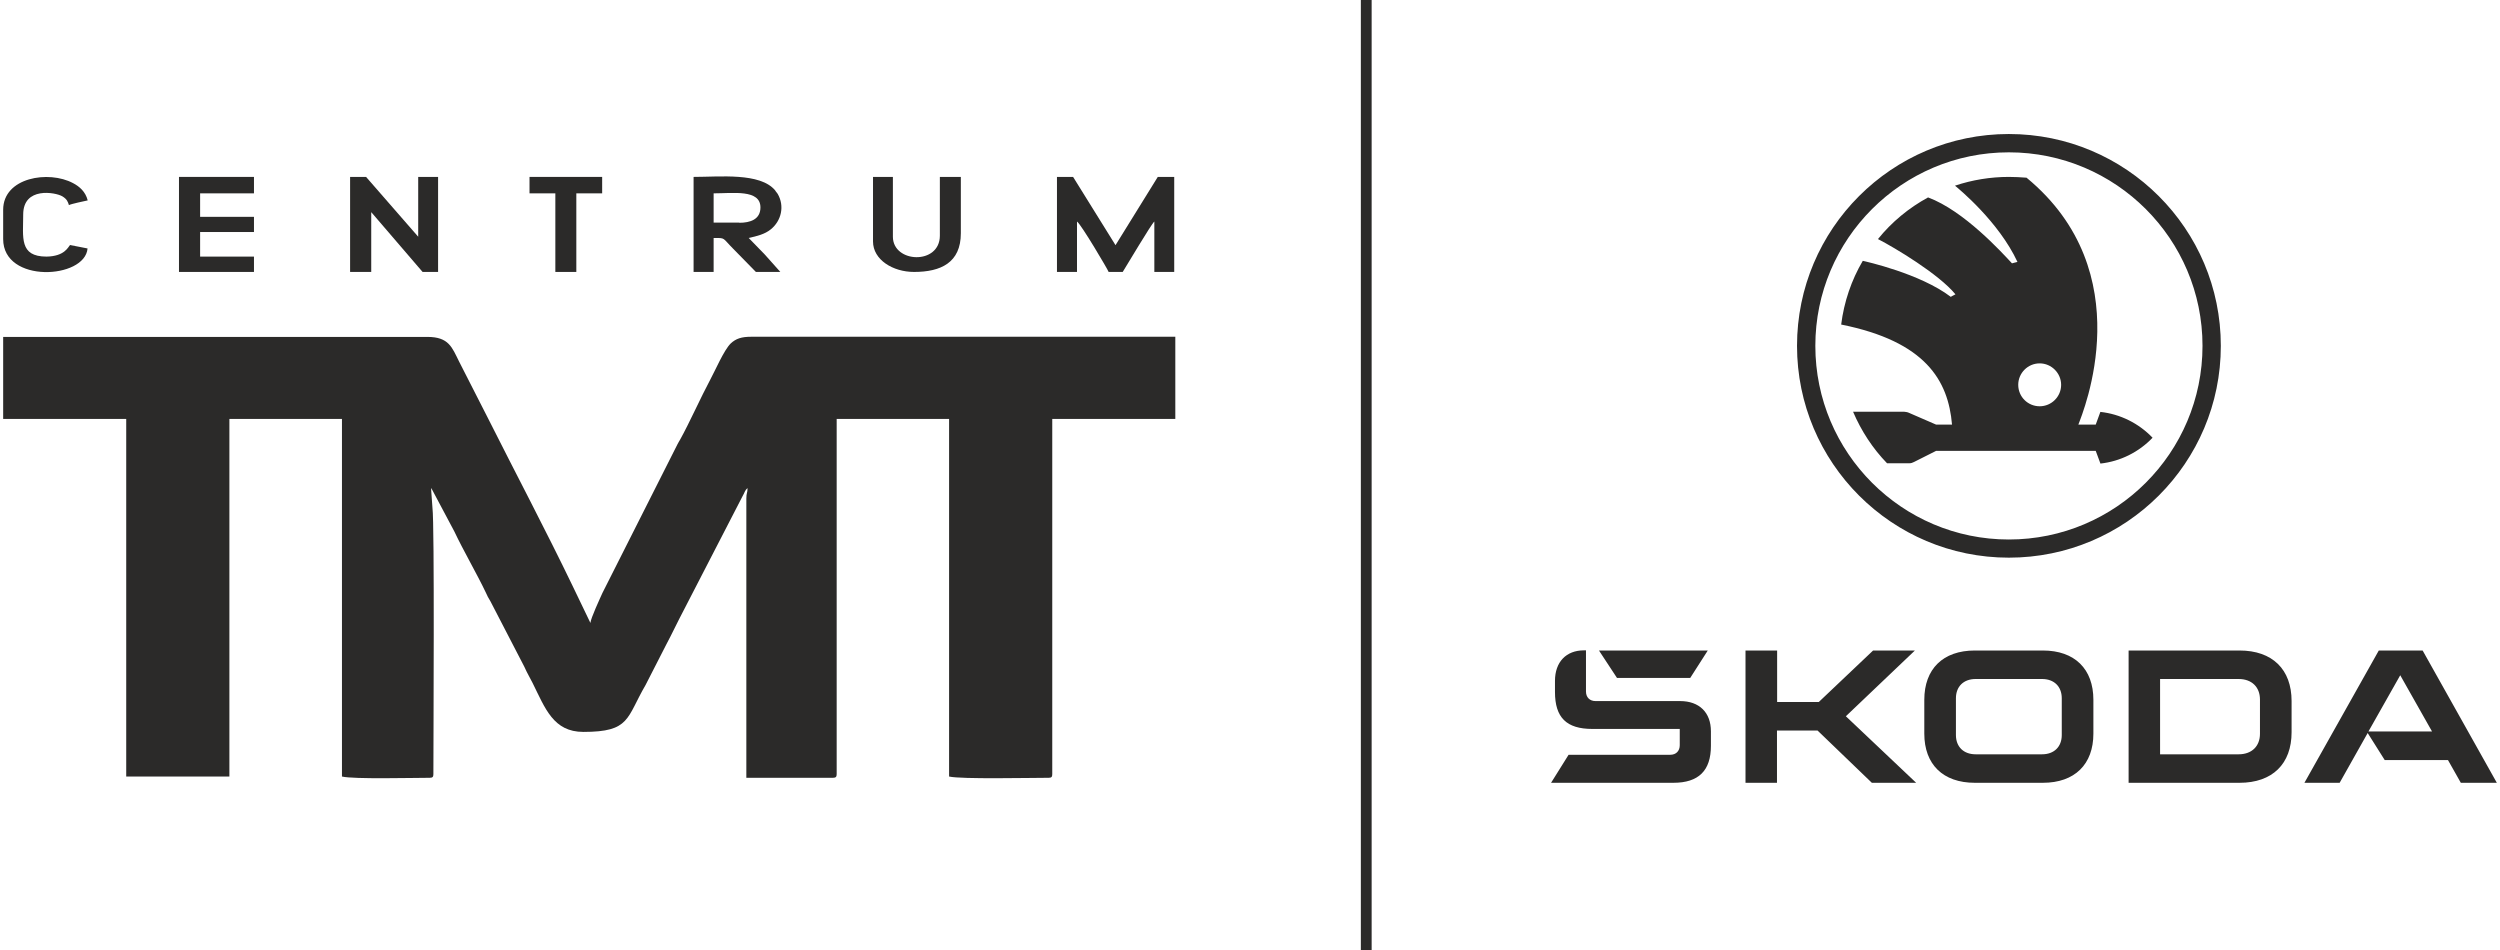 <?xml version="1.0" encoding="UTF-8"?>
<!DOCTYPE svg PUBLIC "-//W3C//DTD SVG 1.1//EN" "http://www.w3.org/Graphics/SVG/1.1/DTD/svg11.dtd">
<!-- Creator: CorelDRAW 2021.5 -->
<svg xmlns="http://www.w3.org/2000/svg" xml:space="preserve" width="200px" height="76px" version="1.1" style="shape-rendering:geometricPrecision; text-rendering:geometricPrecision; image-rendering:optimizeQuality; fill-rule:evenodd; clip-rule:evenodd"
viewBox="0 0 159.28 60.68"
 xmlns:xlink="http://www.w3.org/1999/xlink"
 xmlns:xodm="http://www.corel.com/coreldraw/odm/2003">
 <defs>
  <style type="text/css">
   <![CDATA[
    .fil2 {fill:none}
    .fil0 {fill:#2B2A29}
    .fil1 {fill:#2B2A29;fill-rule:nonzero}
   ]]>
  </style>
   <clipPath id="id0">
    <path d="M0 60.68l159.28 0 0 -60.68 -159.28 0 0 60.68z"/>
   </clipPath>
 </defs>
 <g id="Warstwa_x0020_1">
  <g>
  </g>
  <g style="clip-path:url(#id0)">
   <g id="_2436828465744">
    <path class="fil0" d="M0 26.76l7.86 0 0 22.84 6.59 0 0 -22.84 7.19 0 0 22.84c0.76,0.18 4.55,0.08 5.61,0.08 0.18,0 0.23,-0.06 0.23,-0.23 0,-2.18 0.08,-15.99 -0.06,-17.02l-0.09 -1.25c0,0 0.03,0.01 0.03,0.04 0,0.02 0.03,0.03 0.03,0.04l1.43 2.69c0.58,1.23 1.45,2.72 2.01,3.9 0.12,0.26 0.14,0.31 0.29,0.55l2.17 4.19c0.18,0.41 0.33,0.64 0.53,1.04 0.8,1.61 1.32,3.12 3.24,3.12 3,0 2.74,-0.88 3.97,-2.99l1.32 -2.58c0.11,-0.21 0.17,-0.32 0.28,-0.54 0.2,-0.4 0.35,-0.7 0.55,-1.1l4.05 -7.85c0.14,-0.23 0.14,-0.38 0.32,-0.51 -0.01,0.34 -0.08,0.29 -0.08,0.67l0 17.83 5.54 0c0.17,0 0.23,-0.06 0.23,-0.23l0 -22.69 7.18 0 0 22.84c0.77,0.18 5.24,0.08 6.37,0.08 0.17,0 0.22,-0.06 0.22,-0.23l0 -22.69 7.86 0 0 -5.25 -27.1 0c-0.61,0 -0.97,0.12 -1.3,0.43 -0.43,0.42 -1,1.75 -1.3,2.3 -0.6,1.12 -1.36,2.82 -1.93,3.84 -0.06,0.12 -0.09,0.13 -0.16,0.28l-4.8 9.51c-0.16,0.36 -0.75,1.62 -0.77,1.92l-1.14 -2.37c-1.68,-3.49 -3.66,-7.24 -5.43,-10.76l-1.82 -3.57c-0.45,-0.9 -0.65,-1.57 -2.02,-1.57l-27.1 0 0 5.24 0 0z"/>
    <path class="fil0" d="M67.31 17.37l1.28 0 0 -3.22c0.26,0.17 1.99,3.1 2.02,3.22l0.9 0c0.18,-0.28 1.85,-3.1 2.02,-3.22l0 3.22 1.27 0 0 -6.07 -1.05 0 -2.7 4.36 -2.71 -4.36 -1.03 0 0 6.07 0 0z"/>
    <polygon class="fil0" points="22.16,11.3 22.16,17.37 23.51,17.37 23.51,13.55 26.79,17.37 27.78,17.37 27.78,11.3 26.51,11.3 26.51,15.12 23.18,11.3 "/>
    <path class="fil0" d="M44.1 17.37l1.28 0 0 -2.17c0.78,0 0.53,-0.03 1.25,0.69l1.45 1.48 1.56 0 -0.99 -1.11 -1.03 -1.06c0.54,-0.12 1.03,-0.24 1.41,-0.55 0.67,-0.54 0.9,-1.48 0.44,-2.27 -0.01,-0.02 -0.12,-0.16 -0.13,-0.17 -0.01,-0.02 -0.02,-0.03 -0.03,-0.05 -0.96,-1.15 -3.54,-0.86 -5.21,-0.86l0 6.07zm2.92 -3.15l-1.64 0 0 -1.87c1.24,0 2.99,-0.27 2.99,0.9 0,0.77 -0.66,0.98 -1.35,0.98l0 -0.01z"/>
    <polygon class="fil0" points="11.23,17.37 16.02,17.37 16.02,16.39 12.58,16.39 12.58,14.82 16.02,14.82 16.02,13.85 12.58,13.85 12.58,12.35 16.02,12.35 16.02,11.3 11.23,11.3 "/>
    <path class="fil0" d="M55.56 15.42c0,1.18 1.28,1.95 2.62,1.95 1.71,0 2.99,-0.59 2.99,-2.47l0 -3.6 -1.34 0 0 3.75c0,1.89 -3,1.76 -3,0.07l0 -3.82 -1.27 0 0 4.12z"/>
    <g>
     <path class="fil0" d="M0 13.4l0 1.87c0,2.86 5.23,2.56 5.39,0.6l-1.12 -0.22c-0.12,0.13 -0.34,0.72 -1.5,0.74 -1.76,0 -1.49,-1.23 -1.49,-2.69 0,-1.79 2.06,-1.42 2.5,-1.16 0.3,0.18 0.36,0.36 0.42,0.56 0.16,-0.08 0.97,-0.25 1.2,-0.3 -0.14,-0.56 -0.53,-0.89 -0.93,-1.1 -1.56,-0.84 -4.47,-0.37 -4.47,1.7l0 0zm0 0l0 0 0 0z"/>
    </g>
    <polygon class="fil0" points="35.27,12.35 35.27,17.37 36.61,17.37 36.61,12.35 38.26,12.35 38.26,11.3 33.62,11.3 33.62,12.35 "/>
    <polygon class="fil1" points="87.41,0 86.72,0 86.72,60.68 87.41,60.68 "/>
    <path class="fil0" d="M130.08 23.21c0.75,0 1.37,0.62 1.37,1.37 0,0.76 -0.62,1.37 -1.37,1.37 -0.76,0 -1.37,-0.61 -1.37,-1.37 0,-0.75 0.61,-1.37 1.37,-1.37zm3.88 3.09l-0.3 0.82 -1.11 0c0.3,-0.8 4.03,-9.72 -3.31,-15.77 -0.38,-0.03 -0.76,-0.05 -1.13,-0.05 -1.17,0 -2.34,0.19 -3.44,0.56 0.24,0.2 2.79,2.29 3.99,4.87l-0.35 0.09c-0.67,-0.72 -3.07,-3.36 -5.36,-4.21 -1.23,0.67 -2.32,1.57 -3.2,2.66 1.07,0.55 3.88,2.23 4.95,3.53 -0.07,0.03 -0.3,0.16 -0.3,0.16 -1.96,-1.49 -5.44,-2.26 -5.62,-2.3 -0.73,1.24 -1.2,2.63 -1.38,4.07 5.39,1.08 6.84,3.57 7.08,6.39l-1.02 0 -1.75 -0.76c-0.09,-0.04 -0.19,-0.05 -0.28,-0.06l-3.27 0c0.52,1.22 1.25,2.34 2.17,3.29l1.39 0c0,0 0.02,0 0.04,0 0.1,0 0.2,-0.03 0.29,-0.08l1.41 -0.71 10.2 0 0.3 0.81c1.27,-0.14 2.45,-0.73 3.33,-1.65 -0.88,-0.92 -2.06,-1.51 -3.33,-1.65l0 -0.01zm-5.85 8.16c-6.82,0 -12.36,-5.54 -12.36,-12.37 0,-6.82 5.54,-12.36 12.36,-12.36 6.83,0 12.37,5.54 12.37,12.36 0,6.83 -5.54,12.37 -12.37,12.37zm0 -25.9c-7.47,0 -13.53,6.06 -13.53,13.53 0,7.47 6.06,13.53 13.53,13.53 7.48,0 13.54,-6.06 13.54,-13.53 0,-7.47 -6.06,-13.53 -13.54,-13.53z"/>
    <path class="fil0" d="M111.29 50l0 -8.45 2.02 0 0 3.29 2.66 0 3.47 -3.29 2.67 0 -4.41 4.2 4.49 4.25 -2.83 0 -3.47 -3.34 -2.59 0 0 3.34 -2.01 0 0 0zm-8.21 -6.7l-1.15 -1.75 6.95 0 -1.12 1.75 -4.68 0zm48 3.42l4.06 0 -2.03 -3.59 -2.03 3.59zm-4.09 3.28l4.75 -8.45 2.8 0 4.74 8.45 -2.3 0 -0.82 -1.45 -4.04 0 -1.09 -1.73 -1.79 3.18 -2.25 0 0 0zm-16.71 0l-4.34 0c-2.04,0 -3.23,-1.18 -3.23,-3.14l0 -2.16c0,-1.97 1.19,-3.15 3.23,-3.15l4.34 0c2.04,0 3.23,1.18 3.23,3.15l0 2.16c0,1.96 -1.19,3.14 -3.23,3.14zm-4.29 -1.82l4.24 0c0.77,0 1.26,-0.48 1.26,-1.23l0 -2.35c0,-0.75 -0.49,-1.23 -1.26,-1.23l-4.24 0c-0.77,0 -1.26,0.48 -1.26,1.23l0 2.35c0,0.75 0.49,1.23 1.26,1.23zm9.77 1.82l0 -8.45 7.08 0c2.11,0 3.33,1.21 3.33,3.23l0 1.99c0,2.02 -1.22,3.23 -3.33,3.23l-7.08 0zm2.01 -1.82l5.02 0c0.83,0 1.36,-0.51 1.36,-1.31l0 -2.19c0,-0.8 -0.53,-1.31 -1.36,-1.31l-5.02 0 0 4.81zm-38.9 1.82l1.12 -1.79 6.5 0c0.36,0 0.6,-0.24 0.6,-0.61l0 -1.04 -5.58 0c-1.66,0 -2.39,-0.73 -2.39,-2.36l0 -0.71c0,-1.21 0.72,-1.95 1.85,-1.95l0.13 0 0 2.63c0,0.37 0.24,0.61 0.61,0.61l5.4 0c1.23,0 1.97,0.73 1.97,1.93l0 0.93c0,1.58 -0.78,2.36 -2.4,2.36l-7.8 0 -0.01 0z"/>
   </g>
  </g>
  <polygon class="fil2" points="0,60.68 159.28,60.68 159.28,0 0,0 "/>
 </g>
</svg>
